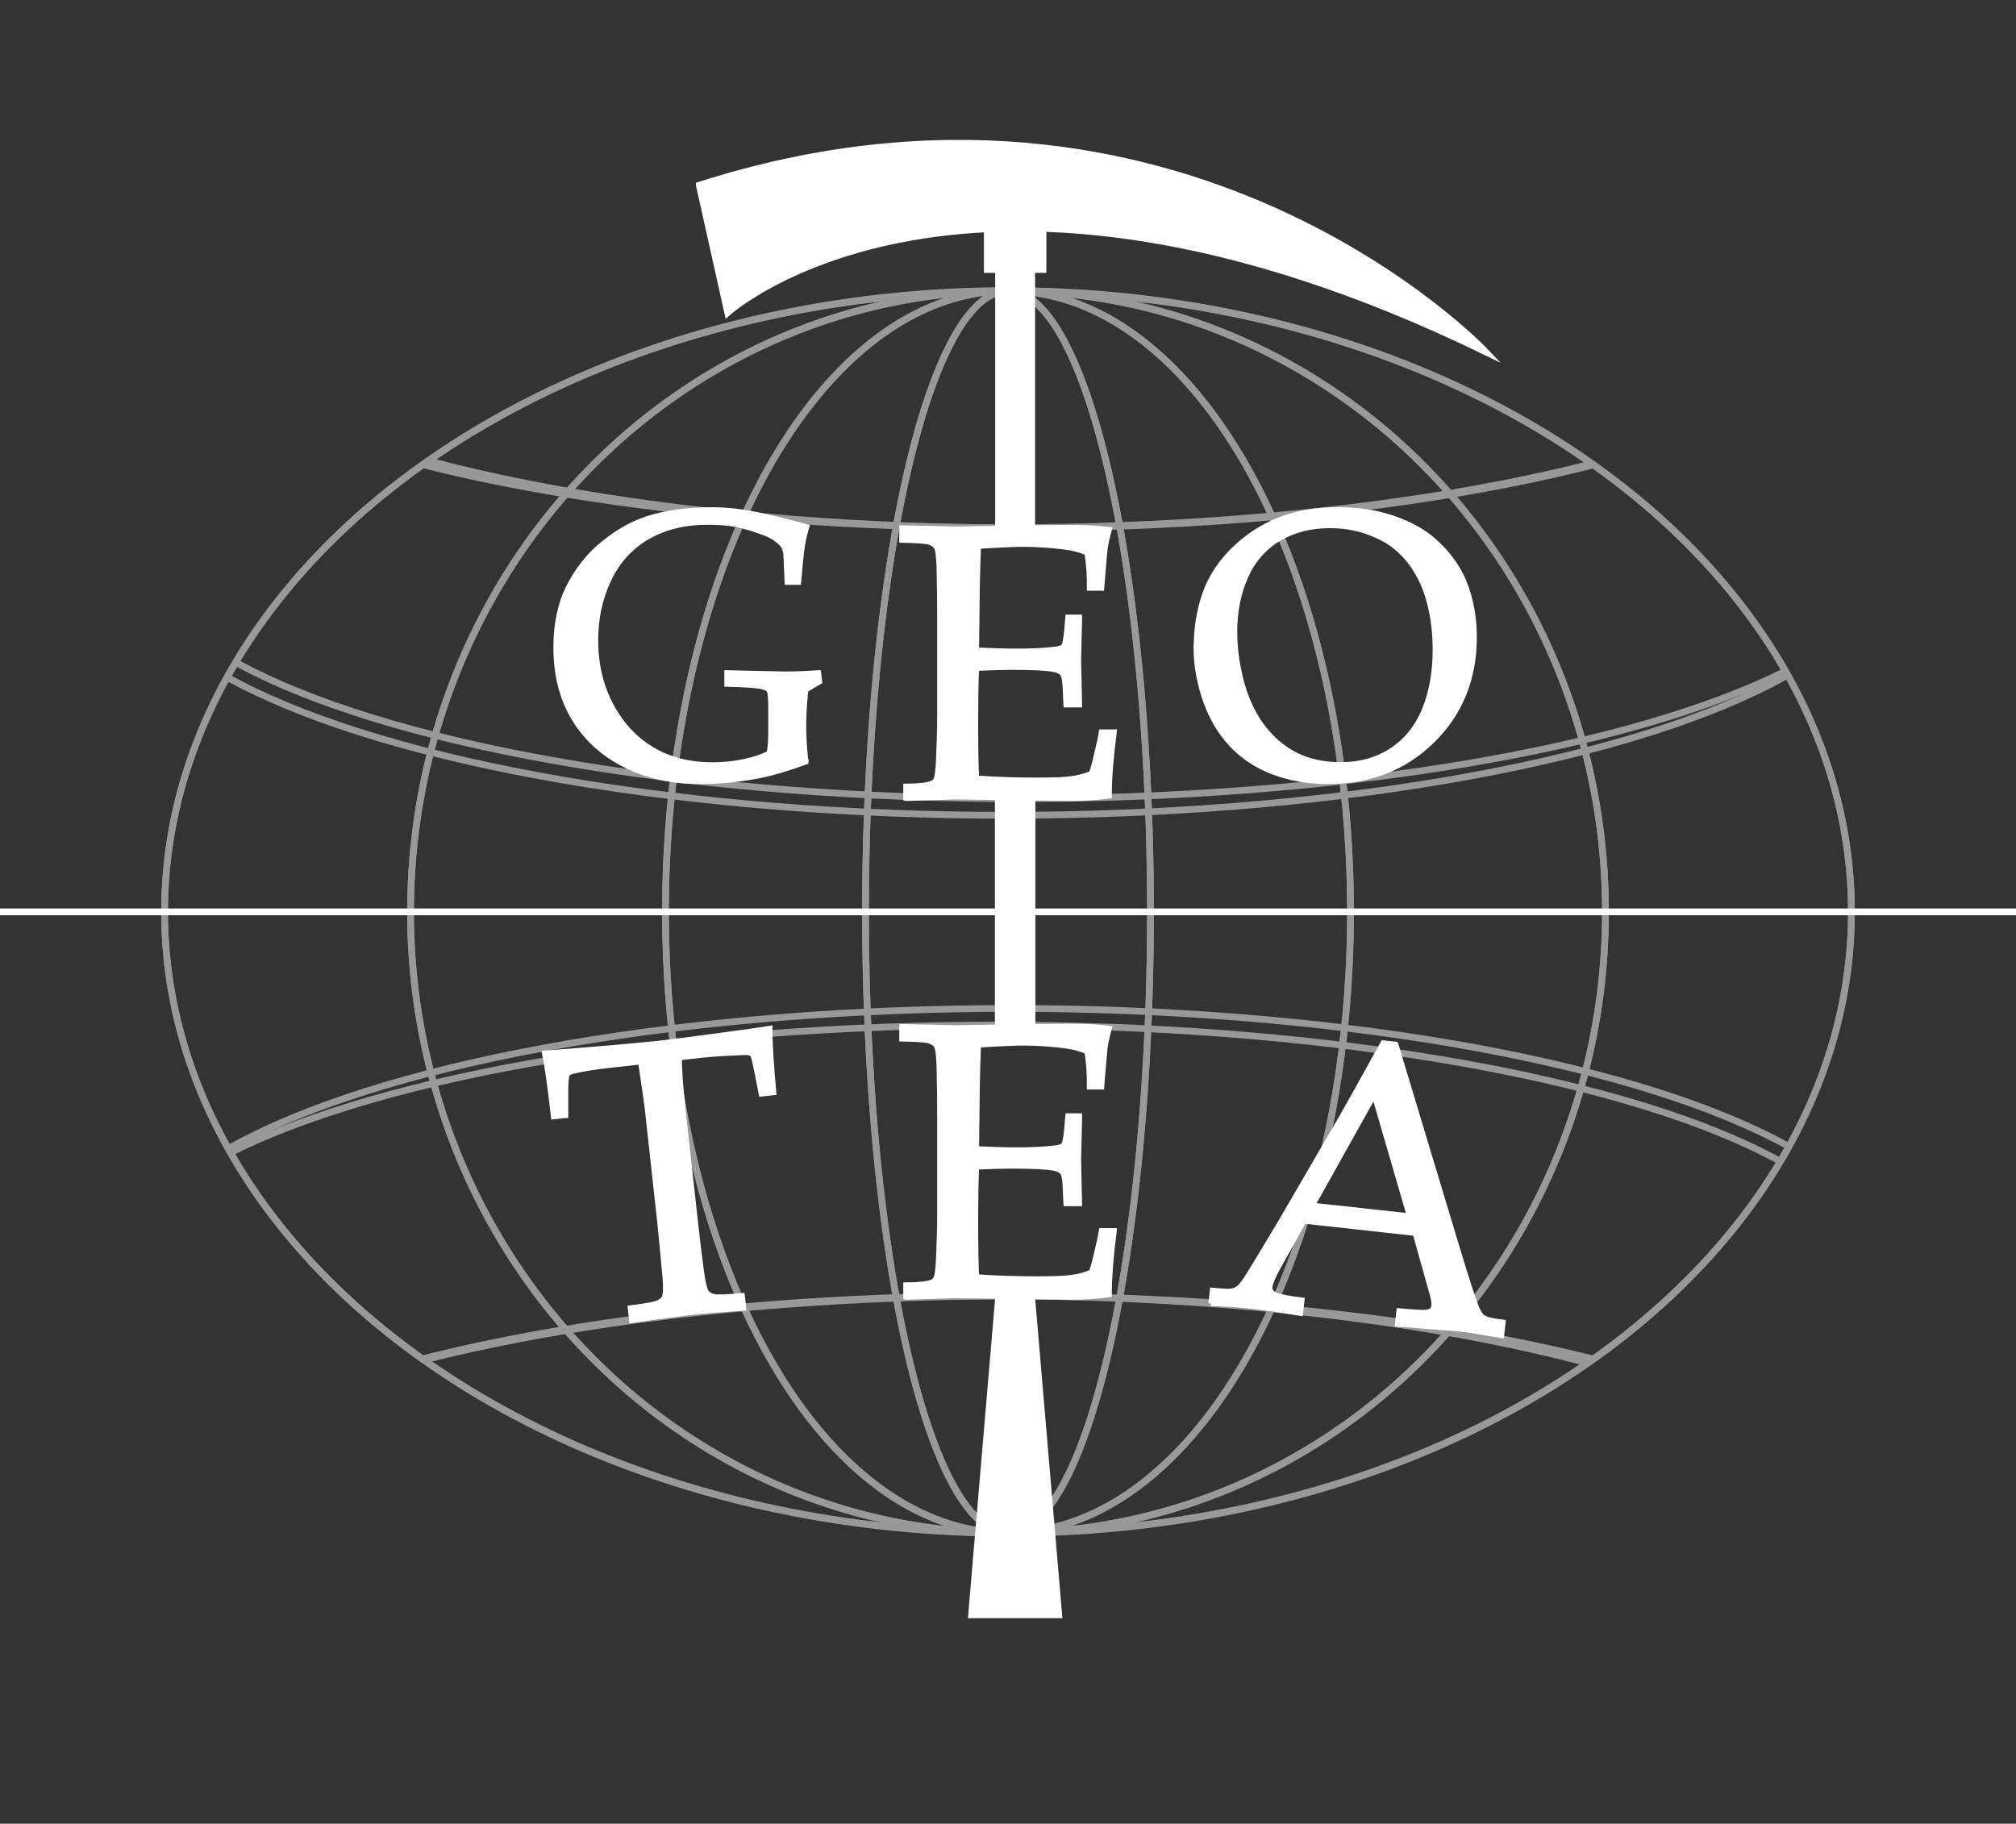 <?xml version="1.0" encoding="UTF-8"?>
<svg id="Livello_1" data-name="Livello 1" xmlns="http://www.w3.org/2000/svg" xmlns:xlink="http://www.w3.org/1999/xlink" viewBox="0 0 379.74 343.54">
  <rect x="0" y="0" width="379.74" height="343.54" fill="#333333" stroke="none"/>
  <defs>
    <style>
      .cls-1 {
        clip-path: url(#clippath);
      }

      .cls-2 {
        stroke-width: 1.22px;
      }

      .cls-2, .cls-3, .cls-4, .cls-5, .cls-6, .cls-7 {
        stroke: #fff;
        stroke-miterlimit: 10;
      }

      .cls-2, .cls-4, .cls-5, .cls-8, .cls-7 {
        fill: #fff;
      }

      .cls-3, .cls-6 {
        fill: none;
      }

      .cls-3, .cls-7 {
        stroke-width: 1.27px;
      }

      .cls-9 {
        clip-path: url(#clippath-1);
      }

      .cls-5 {
        stroke-width: 1.33px;
      }

      .cls-10 {
        opacity: .5;
      }

      .cls-8 {
        stroke-width: 0px;
      }
    </style>
    <clipPath id="clippath">
      <ellipse class="cls-6" cx="189.87" cy="171.82" rx="158.87" ry="117"/>
    </clipPath>
    <clipPath id="clippath-1">
      <ellipse class="cls-6" cx="189.87" cy="171.74" rx="158.87" ry="117"/>
    </clipPath>
  </defs>
  <rect class="cls-5" x="188.07" y="150.45" width="6.29" height="43.4"/>
  <polygon class="cls-7" points="199.43 304.19 183.01 304.19 188.07 244.75 194.36 244.75 199.43 304.19"/>
  <path class="cls-7" d="M131.73,34.9l5.34,23.97s44.69-40.31,142.73,7.37c0,0-57.14-60.41-148.07-31.35h0Z"/>
  <g>
    <path class="cls-4" d="M151.79,143.51c-3.51,1.27-6.38,2.12-8.61,2.56-3.94.76-7.68,1.14-11.21,1.14-5.33,0-10.07-1.04-14.22-3.13s-7.36-5.01-9.62-8.77-3.39-8.2-3.39-13.32c0-4.5.81-8.32,2.43-11.47s3.64-5.74,6.07-7.77,4.85-3.53,7.28-4.5c3.71-1.48,8.3-2.21,13.77-2.21,2.56.02,5.25.32,8.08.88,2.82.57,6.01,1.34,9.56,2.33-.34,1.18-.61,2.33-.8,3.46s-.43,3.45-.73,6.95h-2.11l-.17-3.94c-.02-.6-.05-1.08-.07-1.45-.02-.37-.17-.84-.45-1.42-.62-.83-1.61-1.58-2.98-2.25-2.35-.9-4.3-1.5-5.83-1.8s-3.36-.45-5.48-.45c-4.38,0-8.18.94-11.38,2.8-3.21,1.87-5.63,4.54-7.28,8.03-1.65,3.48-2.47,7.29-2.47,11.42,0,4.54.96,8.63,2.89,12.26,1.93,3.63,4.51,6.41,7.76,8.34,3.24,1.93,7.02,2.89,11.34,2.89,2.03,0,4-.19,5.9-.59,1.91-.39,3.52-.93,4.83-1.63.21-.92.31-2.4.31-4.43v-3.84c0-2.03-.1-3.22-.31-3.56-.21-.35-.77-.61-1.68-.78-.91-.17-3-.31-6.28-.4v-2.11l10.79.24c2.1,0,4.24-.08,6.43-.24l.21,1.66-2.6,1.52c-.28,2.47-.41,4.74-.41,6.82s.14,4.32.41,6.75h.02Z"/>
    <path class="cls-4" d="M170.64,150.38v-2.26c2.51-.02,4.16-.21,4.95-.57.33-.14.57-.37.72-.68.24-.48.41-1.73.5-3.76.14-3.15.22-5.88.22-8.17v-18.32c0-3.25-.04-6.43-.11-9.54-.07-2.27-.25-3.61-.52-4.03s-.72-.73-1.33-.93-2.34-.33-5.18-.38v-2.29l10.22.22,10.83-.18c5.19-.07,8.95-.11,11.29-.11s4.6.13,6.7.39c-.38,1.36-.64,2.55-.79,3.55-.05.22-.26,2.7-.65,7.46h-2.26c.02-2.44-.13-4.66-.47-6.67-1.31-.55-2.76-.92-4.34-1.11-2.68-.33-5.35-.5-8.03-.5-.57,0-1.85.05-3.84.14-1.98.1-3.41.18-4.27.25-.1,2.65-.17,5.14-.22,7.45l-.14,12.12c2.8.14,5.37.22,7.71.22,2.84,0,5.27-.13,7.28-.39.76-.09,1.25-.29,1.47-.57s.41-1.27.57-2.94l.22-2.51h2.15v.68l-.18,7.45.18,8.35h-2.51l-.11-2.44c-.05-1.77-.21-2.87-.48-3.3s-.8-.73-1.56-.9c-1.36-.29-4-.43-7.92-.43-1.6,0-3.87.06-6.81.18-.12,2.39-.18,5.94-.18,10.65,0,4.42.06,7.78.18,10.07,3.44.26,7.3.39,11.58.39,3.03,0,5.2-.09,6.49-.29,1.29-.19,2.48-.51,3.58-.97.29-.74.57-1.74.86-3.01.53-2.13.87-3.73,1.04-4.8h2.37c-.62,4.83-.93,8.83-.93,12.01-2.06.31-4.55.47-7.49.47l-21.4-.29c-.31,0-3.44.1-9.39.29h0Z"/>
    <path class="cls-4" d="M225.35,121.95c0-3.64.55-7.01,1.64-10.1s2.91-5.87,5.45-8.34,5.41-4.33,8.61-5.59c3.21-1.26,6.87-1.89,11-1.89,3.8,0,7.26.54,10.38,1.61,3.11,1.07,5.67,2.49,7.66,4.26,1.99,1.76,3.57,3.7,4.72,5.79.88,1.57,1.57,3.41,2.09,5.54.52,2.12.78,4.39.78,6.81,0,7.77-2.61,14.24-7.84,19.41-5.22,5.17-11.81,7.75-19.77,7.75-3.62,0-7-.59-10.14-1.76-3.14-1.18-5.79-2.92-7.96-5.24-2.17-2.32-3.82-5.13-4.95-8.44-1.13-3.31-1.7-6.58-1.7-9.81h.03ZM232.55,119.09c0,2.19.22,4.42.66,6.68s.99,4.21,1.66,5.85c1.11,2.77,2.55,5.09,4.34,6.97s3.78,3.26,5.98,4.15,4.64,1.33,7.32,1.33c3.71,0,6.94-.9,9.69-2.72,2.74-1.81,4.79-4.36,6.14-7.64,1.35-3.29,2.02-7.07,2.02-11.36,0-3.67-.48-7.04-1.45-10.14-.6-1.89-1.39-3.6-2.39-5.14-.99-1.53-2.17-2.87-3.55-4.01-1.37-1.14-3.15-2.1-5.35-2.89-2.19-.78-4.55-1.18-7.09-1.18-3.67,0-6.88.82-9.65,2.46-2.77,1.64-4.85,4.01-6.24,7.11s-2.09,6.61-2.09,10.53Z"/>
  </g>
  <path class="cls-4" d="M170.64,244.33v-2.26c2.51-.02,4.16-.21,4.95-.57.33-.14.57-.37.72-.68.24-.48.41-1.73.5-3.76.14-3.15.22-5.88.22-8.17v-18.32c0-3.25-.04-6.43-.11-9.54-.07-2.27-.25-3.61-.52-4.03s-.72-.73-1.33-.93-2.34-.33-5.18-.38v-2.29l10.22.22,10.83-.18c5.19-.07,8.95-.11,11.29-.11s4.6.13,6.7.39c-.38,1.36-.64,2.55-.79,3.55-.05.22-.26,2.7-.65,7.46h-2.26c.02-2.44-.13-4.66-.47-6.67-1.31-.55-2.76-.92-4.34-1.11-2.68-.33-5.35-.5-8.03-.5-.57,0-1.85.05-3.84.14-1.98.1-3.41.18-4.27.25-.1,2.65-.17,5.14-.22,7.45l-.14,12.12c2.8.14,5.37.22,7.71.22,2.84,0,5.27-.13,7.28-.39.76-.09,1.25-.29,1.47-.57s.41-1.27.57-2.94l.22-2.51h2.15v.68l-.18,7.45.18,8.35h-2.51l-.11-2.44c-.05-1.77-.21-2.87-.48-3.3s-.8-.73-1.56-.9c-1.36-.29-4-.43-7.92-.43-1.6,0-3.87.06-6.81.18-.12,2.39-.18,5.94-.18,10.65,0,4.42.06,7.78.18,10.07,3.44.26,7.3.39,11.58.39,3.03,0,5.2-.09,6.49-.29,1.29-.19,2.48-.51,3.58-.97.29-.74.57-1.74.86-3.01.53-2.13.87-3.73,1.04-4.8h2.37c-.62,4.83-.93,8.83-.93,12.01-2.06.31-4.55.47-7.49.47l-21.4-.29c-.31,0-3.44.1-9.39.29h0Z"/>
  <g class="cls-10">
    <g>
      <g>
        <g class="cls-1">
          <g>
            <ellipse class="cls-3" cx="189.87" cy="171.82" rx="112.54" ry="117"/>
            <ellipse class="cls-3" cx="189.87" cy="171.82" rx="64.52" ry="117"/>
            <ellipse class="cls-3" cx="189.87" cy="171.82" rx="26.84" ry="117"/>
            <ellipse class="cls-3" cx="191.93" cy="50.04" rx="166.46" ry="49.4"/>
            <ellipse class="cls-3" cx="191.93" cy="102.62" rx="166.46" ry="47.82"/>
            <ellipse class="cls-3" cx="190.35" cy="239.36" rx="166.46" ry="49.4"/>
            <ellipse class="cls-3" cx="190.35" cy="291.96" rx="166.46" ry="47.82"/>
          </g>
        </g>
        <ellipse class="cls-6" cx="189.87" cy="171.82" rx="158.87" ry="117"/>
      </g>
      <ellipse class="cls-3" cx="189.87" cy="171.82" rx="158.87" ry="117"/>
    </g>
    <g>
      <g>
        <g class="cls-9">
          <g>
            <ellipse class="cls-3" cx="189.87" cy="171.74" rx="112.54" ry="117"/>
            <ellipse class="cls-3" cx="189.87" cy="171.74" rx="64.52" ry="117"/>
            <ellipse class="cls-3" cx="189.87" cy="171.74" rx="26.84" ry="117"/>
            <ellipse class="cls-3" cx="187.81" cy="293.5" rx="166.46" ry="49.4"/>
            <ellipse class="cls-3" cx="187.81" cy="240.91" rx="166.46" ry="47.82"/>
            <ellipse class="cls-3" cx="189.39" cy="104.18" rx="166.46" ry="49.4"/>
            <ellipse class="cls-3" cx="189.39" cy="51.59" rx="166.46" ry="47.82"/>
          </g>
        </g>
        <ellipse class="cls-6" cx="189.87" cy="171.74" rx="158.87" ry="117"/>
      </g>
      <ellipse class="cls-3" cx="189.87" cy="171.74" rx="158.87" ry="117"/>
    </g>
  </g>
  <path class="cls-3" d="M0,171.77h379.74"/>
  <rect class="cls-8" x="185.33" y="39.63" width="11.77" height="11.77"/>
  <polygon class="cls-2" points="194.36 99.55 194.36 51.35 188.07 51.35 188.07 99.52 194.36 99.55"/>
  <g>
    <path class="cls-4" d="M106.53,210.1l-2.25.25c-.66-5.77-1.22-9.75-1.68-11.95,2.64-.19,6.79-.52,12.43-1,4.58-.4,7.62-.69,9.15-.86,1.64-.18,5.44-.67,11.39-1.47,4.31-.57,7.45-1.01,9.42-1.33,0,2.74.25,6.76.74,12.06l-2.32.25-.67-3.45c-.42-2.08-.69-3.26-.79-3.54s-.23-.48-.37-.58c-.15-.11-.36-.18-.63-.22-.35-.04-1.56,0-3.65.11s-3.74.23-4.95.36l-4.42.49c.01,2.35.24,5.49.67,9.42l2.33,21.19c.36,3.28.75,6.48,1.16,9.59.32,2.29.65,3.63.98,4.04.32.4.81.68,1.45.81.64.14,2.4.07,5.28-.19l.25,2.32c-4.35.28-7.6.54-9.78.78-.94.1-4.7.61-11.27,1.53l-.25-2.32c2.87-.36,4.61-.68,5.21-.96.61-.27,1-.6,1.17-.99.26-.52.32-1.71.19-3.58-.06-.51-.38-3.94-.98-10.3l-2.32-21.12c-.11-1.01-.26-2.12-.44-3.33l-.89-6.1-5.4.59c-3.11.34-5.58.73-7.39,1.18-.57.14-.93.33-1.07.6-.22.44-.32,1.78-.29,4.03v3.7h-.01Z"/>
    <path class="cls-4" d="M228.12,245.53l.27-2.46c1.91.19,3.11.24,3.59.16.49-.08.95-.29,1.39-.62s1.12-1.24,2.04-2.73c.53-.85,2.48-4.07,5.83-9.66l11.31-19.44c1.24-2.14,3.9-6.9,7.99-14.3l2.36.26,11.47,38.04c1.86,6.17,3.12,10.05,3.78,11.64.37.9.81,1.51,1.32,1.83.51.33,1.72.61,3.63.84l-.27,2.46c-3.74-.66-6.36-1.07-7.86-1.23l-11.71-.92.27-2.46c2.71.25,4.36.35,4.95.29s1-.19,1.23-.4c.23-.21.36-.48.4-.82.06-.53-.04-1.24-.28-2.12l-3.24-11.58-20.98-2.31-4.97,8.88c-.88,1.59-1.37,2.77-1.45,3.54-.04.34.03.63.2.86.23.34.62.61,1.16.79.87.29,2.43.57,4.67.84l-.27,2.46c-4.06-.67-7.1-1.11-9.13-1.33-2.34-.26-4.92-.43-7.72-.52h.02ZM247.2,227.05l18.3,2.01-6.65-22.84-11.64,20.83h-.01Z"/>
  </g>
</svg>